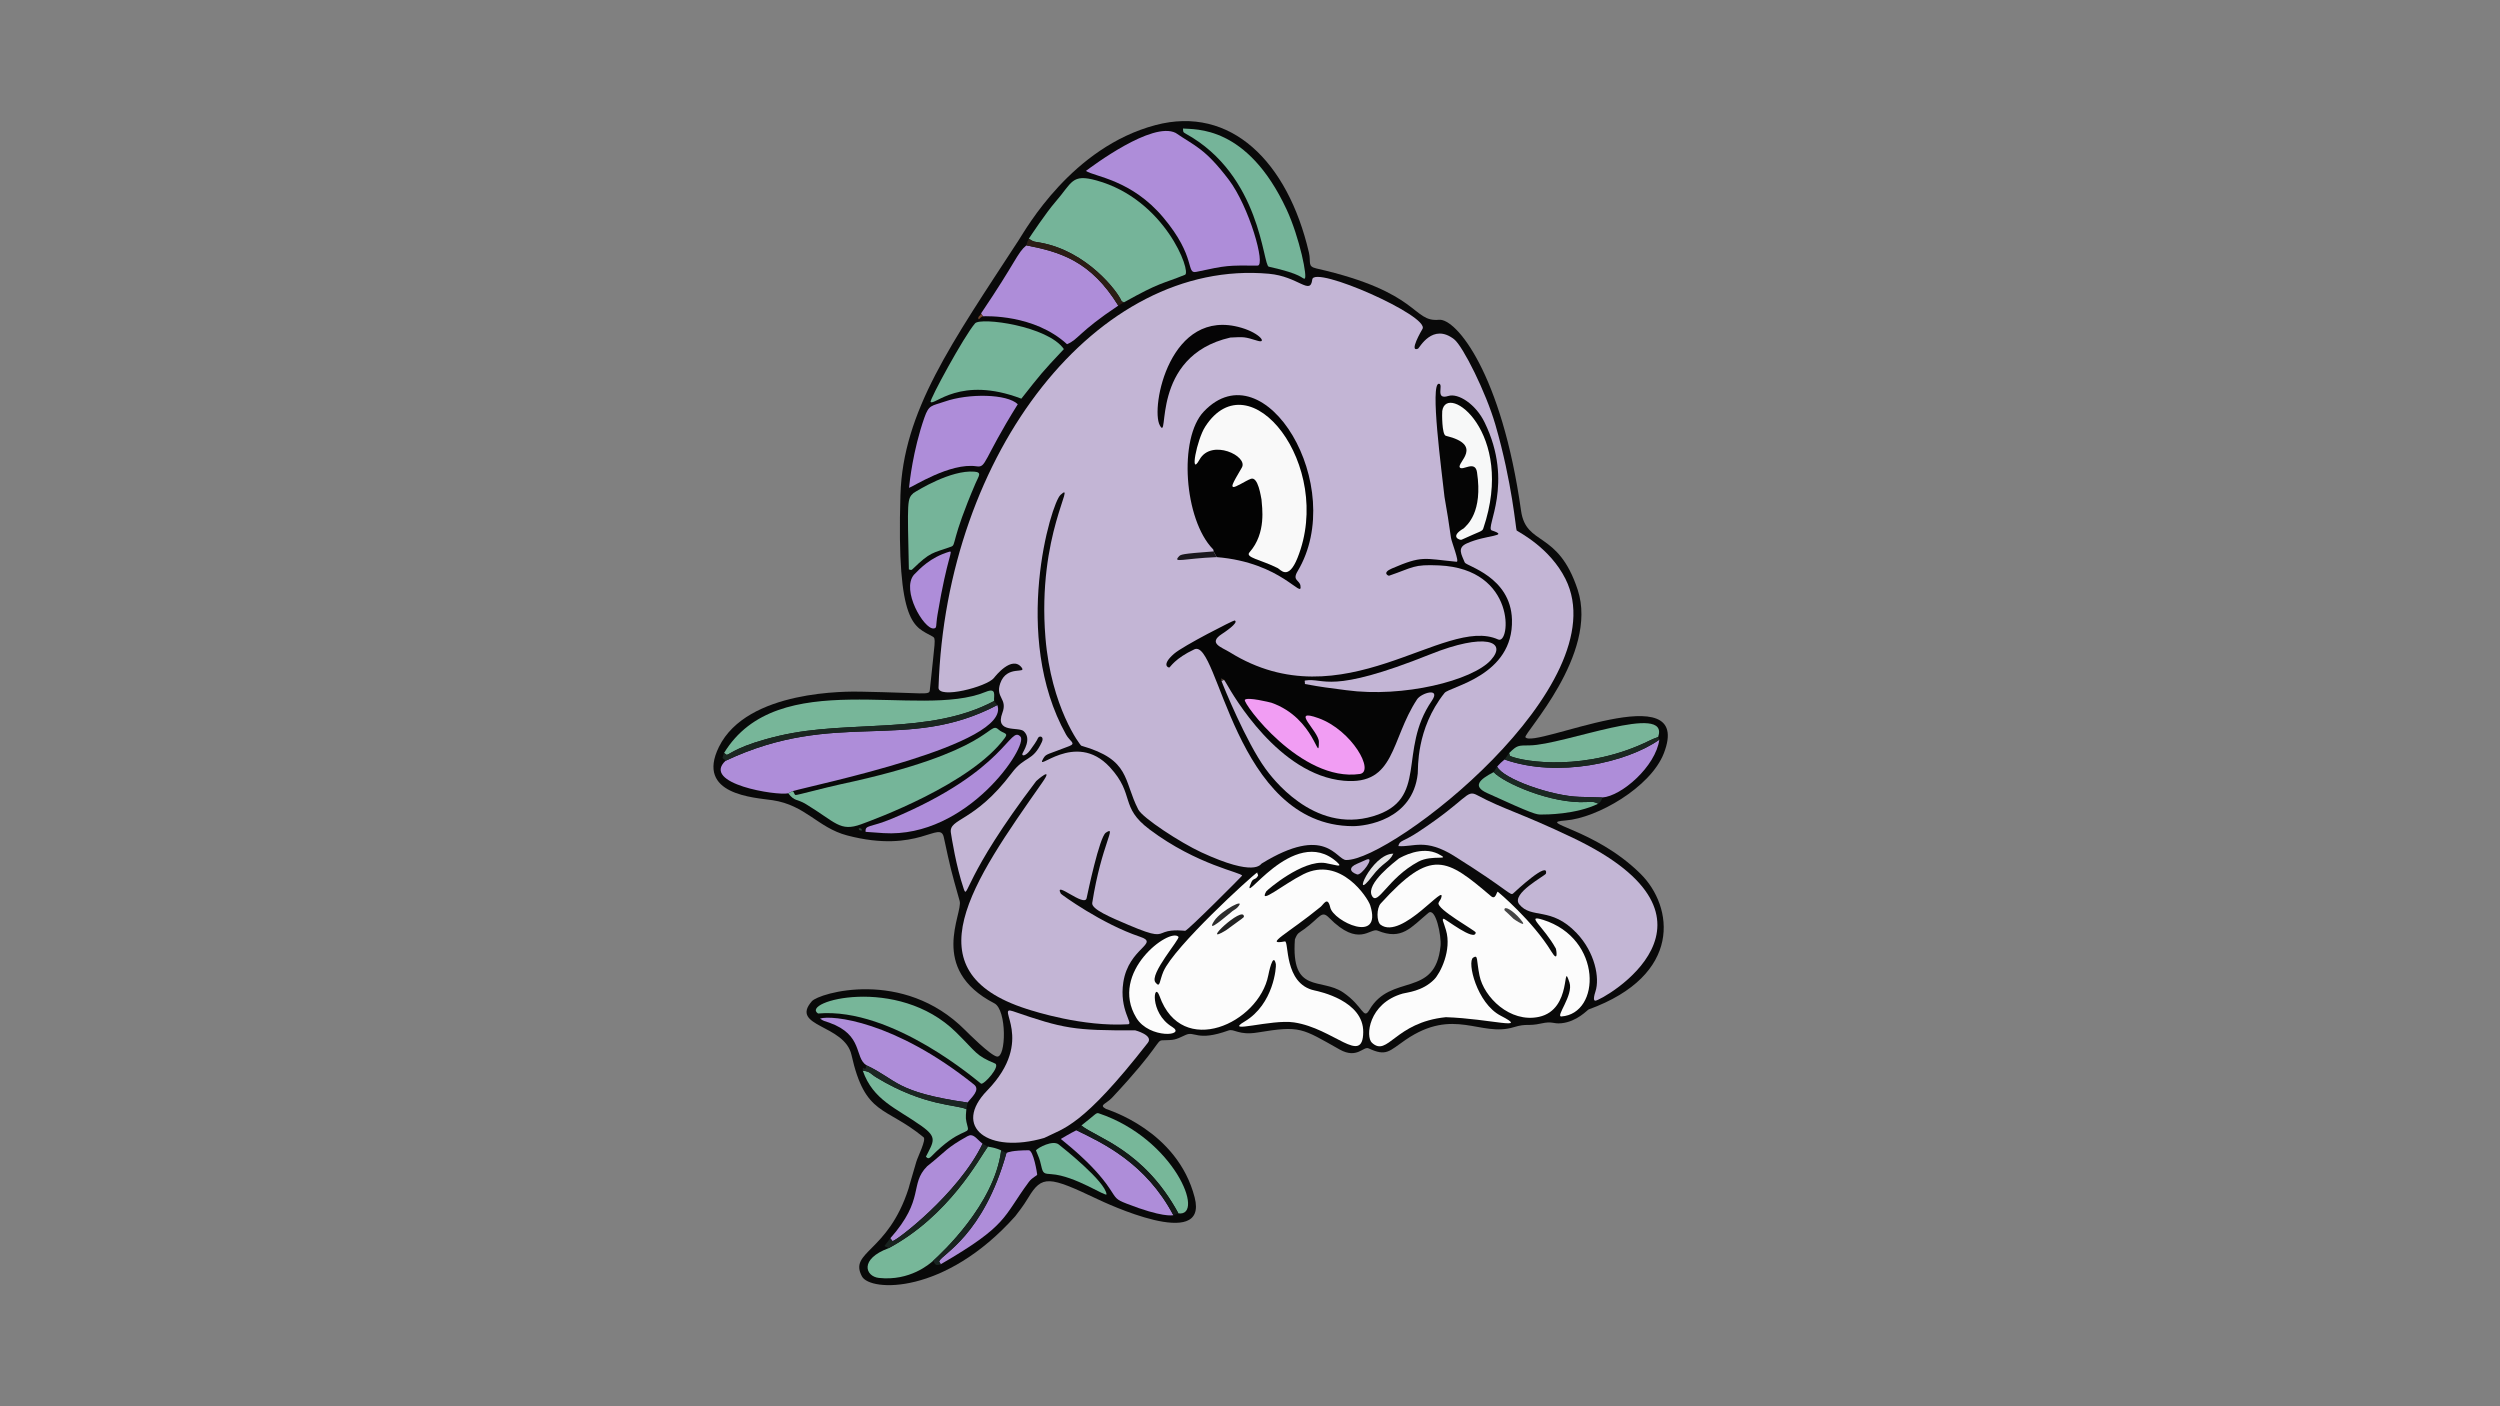 <?xml version="1.0" encoding="UTF-8" standalone="no"?><!DOCTYPE svg PUBLIC "-//W3C//DTD SVG 1.1//EN" "http://www.w3.org/Graphics/SVG/1.1/DTD/svg11.dtd"><svg width="100%" height="100%" viewBox="0 0 960 540" version="1.1" xmlns="http://www.w3.org/2000/svg" xmlns:xlink="http://www.w3.org/1999/xlink" xml:space="preserve" xmlns:serif="http://www.serif.com/" style="fill-rule:evenodd;clip-rule:evenodd;stroke-linejoin:round;stroke-miterlimit:2;"><rect x="0" y="0" width="960" height="540" fill="#808080" stroke="none"/><rect id="Artboard4" x="0" y="0" width="960" height="540" style="fill:none;"/><path d="M389.914,466.971c-27.132,30.414 -55.78,29.033 -58.923,23.17c-5.138,-9.586 9.952,-9.087 17.888,-33.719c0.264,-0.82 0.148,-0.817 2.998,-10.339c0.614,-2.052 3.886,-8.461 2.771,-9.379c-14.729,-12.131 -22.391,-7.975 -27.68,-31.615c-2.636,-11.779 -23.8,-10.757 -15.217,-20.611c2.73,-3.134 35.026,-12.824 58.83,11.052c0.901,0.904 9.79,9.82 12.263,10.196c3.527,0.536 3.869,-17.924 -1.017,-20.451c-25.503,-13.189 -11.957,-34.459 -13.321,-39.308c-3.417,-12.137 -3.411,-12.052 -6.073,-24.402c-1.482,-6.874 -9.627,6.483 -37.126,-0.758c-11.231,-2.957 -15.935,-11.619 -28.635,-13.522c-6.819,-1.022 -29.675,-1.996 -20.605,-20.46c10.829,-22.047 49.844,-21.316 54.524,-21.228c25.115,0.471 26.252,1.494 26.465,-0.609c1.955,-19.296 2.485,-19.751 1.055,-20.57c-6.795,-3.89 -13.886,-3.583 -12.339,-54.375c0.979,-32.147 19.679,-58.315 45.377,-97.771c2.946,-4.524 20.481,-35.738 52.594,-44.242c28.789,-7.624 50.734,13.924 58.88,48.917c0.907,3.895 -0.712,5.33 2.921,6.154c40.112,9.104 36.67,20.677 47.034,19.697c6.512,-0.616 24.072,20.4 31.508,73.293c1.945,13.837 14.195,7.287 21.768,30.435c8.092,24.734 -20.984,55.282 -20.09,56.58c3.17,4.598 65.173,-24.619 53.134,6.209c-5.103,13.066 -25.658,24.816 -37.636,25.734c-11.957,0.916 10.903,2.877 28.686,20.474c12.743,12.61 16.285,38.945 -19.909,52.107c-0.471,0.171 -4.436,4.684 -10.434,5.297c-3.33,0.341 -3.309,-0.905 -7.801,0.093c-5.219,1.16 -5.393,-0.143 -10.525,1.427c-12.784,3.912 -22.904,-7.872 -41.524,4.854c-6.369,4.353 -7.322,6.495 -14.214,3.271c-1.963,-0.918 -4.404,4.202 -11.097,0.446c-14.619,-8.203 -15.019,-9.261 -31.487,-6.541c-7.396,1.222 -8.985,-1.575 -11.244,-0.761c-12.18,4.39 -12.87,0.015 -16.509,1.743c-4.171,1.981 -4.162,1.898 -8.843,2.017c-2.339,0.06 -0.753,2.184 -19.27,21.995c-2.319,2.481 -5.292,2.816 -2.39,4.354c0.596,0.316 27.441,8.234 34.062,34.024c5.359,20.876 -34.746,1.847 -37.454,0.562c-18.41,-8.735 -21.175,-9.242 -26.397,-0.572c-2.184,3.626 -3.899,5.636 -4.998,7.128Zm107.325,-106.241c-1.514,21.179 9.996,14.57 18.525,20.359c7.76,5.268 7.733,10.734 10.077,6.709c8.288,-14.234 25.32,-4.348 27.326,-24.566c0.379,-3.823 -1.862,-15.004 -4.681,-12.667c-6.729,5.579 -10.15,10.64 -19.478,6.79c-2.915,-1.203 -7.172,6.714 -18.65,-4.944c-2.953,-2.999 -3.299,-0.199 -9.466,4.328c-2.241,1.645 -2.598,1.316 -3.653,3.992Z" style="fill:#090909;"/><path d="M484.444,331.625c-0.393,0.208 -2.41,5.259 -23.136,-4.333c-8.067,-3.733 -22.55,-13.205 -24.216,-16.448c-5.804,-11.297 -2.906,-19.073 -21.862,-24.482c-0.423,-0.121 -11.604,-14.831 -13.781,-41.524c-3.232,-39.628 12.232,-60.659 5.773,-54.792c-3.584,3.256 -18.97,54.165 2.139,92.029c1.485,2.663 4.009,3.337 1.224,4.435c-8.39,3.307 -8.826,2.835 -9.937,4.71c-3.681,6.208 12.147,-11.171 25.556,3.399c9.763,10.609 3.626,15.171 15.214,23.879c18.346,13.786 35.615,16.558 35.539,17.777c-0.009,0.137 -20.753,20.983 -21.848,21.161c-0.16,0.026 -4.727,-0.668 -7.897,0.506c-2.561,0.949 -2.839,1.924 -13.803,-2.731c-6.94,-2.947 -14.375,-6.066 -13.993,-8.483c3.59,-22.744 9.666,-29.964 5.214,-26.961c-2.447,1.651 -6.942,23.089 -7.372,25.141c-0.764,3.646 -12.726,-7.139 -9.892,-1.732c0.147,0.281 15.644,11.592 30.339,16.513c7.892,2.643 -4.279,4.159 -6.343,17.471c-1.666,10.743 4.037,16.033 1.811,16.164c-17.394,1.028 -35.959,-4.936 -38.961,-5.9c-45.063,-14.477 -20.749,-48.738 5.975,-86.87c4.807,-6.859 -2.162,-0.771 -2.277,-0.621c-28.009,36.868 -26.259,45.984 -27.82,41.413c-2.955,-8.655 -4.677,-19.813 -4.947,-21.562c-0.875,-5.669 9.019,-3.863 23.385,-22.962c5.071,-6.742 8.005,-4.186 11.573,-11.95c0.88,-1.915 -0.706,-2.584 -1.46,-1.561c-0.271,0.367 0.055,0.532 -3.084,4.791c-1.702,2.31 -3.383,2.404 -2.911,1.191c0.3,-0.771 3.687,-5.607 0.451,-8.524c-1.98,-1.785 -11.179,0.914 -8.181,-7.027c2.094,-5.546 -2.759,-5.745 -0.83,-11.323c2.502,-7.234 10.325,-3.444 8.179,-6.143c-3.715,-4.671 -10.033,3.348 -10.595,4.061c-2.662,3.379 -21.423,8.236 -21.277,3.685c2.898,-90.203 60.956,-164.813 126.851,-158.898c11.384,1.022 15.907,8.49 16.672,2.205c0.683,-5.608 45.222,14.043 42.318,18.982c-0.315,0.536 -5.371,9.136 -1.7,7.58c0.499,-0.212 5.546,-10.082 13.871,-3.591c3.335,2.6 12.206,20.331 15.819,32.774c6.526,22.474 7.867,40.409 8.171,40.637c0.996,0.745 12.776,6.63 18.763,18.621c20.284,40.629 -66.762,108.274 -84.267,107.915c-3.829,-0.079 -7.722,-13.837 -32.448,1.38Z" style="fill:#c3b5d5;"/><path d="M554.69,190.843c-1.019,-9.575 -5.692,-43.939 -2.102,-43.483c1.859,0.236 -1.703,6.352 3.573,4.694c3.791,-1.191 10.477,3.107 13.893,10.08c11.579,23.637 0.082,40.648 2.776,41.543c7.066,2.347 -2.019,1.555 -9.621,5.009c-3.744,1.701 -1.994,4.228 -0.755,7.296c0.574,1.422 17.65,5.469 18.14,21.917c0.646,21.679 -23.941,25.738 -25.904,28.207c-11.032,13.875 -10.079,29.144 -10.276,30.958c-1.935,17.862 -20.088,20.194 -24.907,20.179c-45.664,-0.14 -51.499,-72.28 -60.887,-67.895c-7.468,3.487 -9.261,6.899 -9.586,6.968c-0.491,0.105 -3.106,-0.978 1.785,-5.258c3.499,-3.062 22.913,-12.945 23.282,-12.806c1.968,0.738 -4.4,4.879 -4.877,5.19c-5.53,3.596 -0.063,5.105 3.035,7.031c43.487,27.03 82.413,-14.315 103.03,-4.909c4.762,2.173 7.227,-27.103 -22.703,-28.447c-9.947,-0.447 -9.738,0.73 -19.192,3.962c-0.227,0.078 -2.876,-1.076 1.104,-2.786c11.754,-5.052 12.094,-3.797 24.856,-2.57c1.138,0.109 -1.954,-7.652 -2.178,-9.215c-1.129,-7.864 -1.144,-7.793 -2.484,-15.664Z" style="fill:#050505;"/><path d="M482.829,334.979c-0.212,0.395 0.445,0.93 0.233,1.324c-0.907,1.684 -1.825,0.804 -2.558,2.488c-4.842,11.115 16.121,-22.907 32.907,-7.736c2.637,2.383 -0.946,0.941 -4.399,0.367c-8.747,-1.452 -22.495,10.399 -22.76,10.858c-3.144,5.455 6.449,-2.676 14.249,-6.578c14.261,-7.134 24.762,9.067 25.674,11.978c4.716,15.052 -14.154,6.099 -15.363,0.781c-1.015,-4.463 -2.534,-1.181 -3.697,-0.229c-12.43,10.17 -22.071,14.829 -13.724,13.268c1.652,-0.309 -0.502,16.31 11.387,18.829c1.928,0.409 18.872,3.999 18.705,16.038c-0.179,12.935 -11.308,-1.462 -26.575,-3.765c-8.739,-1.318 -27.24,4.566 -18.999,-0.326c11.246,-6.675 12.228,-21.083 12.024,-22.055c-1.066,-5.095 -2.83,3.897 -2.91,4.305c-3.608,18.386 -33.179,32.047 -41.749,7.988c-2.165,-6.079 -4.125,6.354 4.814,11.796c5.765,3.509 -8.756,4.735 -13.729,-3.452c-10.648,-17.529 12.863,-34.785 16.165,-31.137c0.733,0.81 -11.325,14.407 -8.827,17.534c1.856,2.324 1.478,-0.557 3.058,-4.205c4.136,-9.544 33.675,-36.525 36.074,-38.071Z" style="fill:#fcfcfc;"/><path d="M555.211,390.597c-19.659,2.014 -22.269,15.466 -28.41,9.802c-2.469,-2.277 -1.381,-15.106 11.85,-18.869c1.613,-0.459 7.535,-0.859 12.024,-5.369c2.46,-2.471 6.862,-11.384 4.576,-19.003c-1.145,-3.816 -1.547,-3.909 -0.952,-4.371c0.359,-0.279 12.195,9.1 12.373,5.283c0.03,-0.653 -15.06,-8.957 -14.283,-11.34c0.207,-0.636 0.746,-1.128 0.967,-1.759c2.423,-6.907 -15.036,16.14 -23.181,10.144c-1.612,-1.187 -1.615,-6.376 0.025,-8.181c19.511,-21.473 25.209,-17.358 42.386,-2.777c1.828,1.552 2.119,-2.002 2.598,-1.71c0.15,0.092 13.334,11.129 20.516,22.902c2.921,4.789 1.854,-0.893 1.775,-1.038c-4.598,-8.439 -12.042,-13.33 -4.948,-11.103c22.872,7.178 22.257,36.034 7.058,37.112c-2.399,0.17 4.69,-8.181 3.099,-13.021c-3.023,-9.2 1.38,10.373 -11.743,13.181c-11.136,2.383 -21.121,-7.578 -22.812,-15.864c-1.248,-6.114 -0.464,-8.135 -2.43,-6.888c-2.431,1.541 1.401,17.554 10.538,22.284c11.42,5.911 -3.807,1.181 -21.026,0.585Z" style="fill:#fcfcfc;"/><path d="M536.963,324.897c0.556,-2.352 1.602,-1.446 7.618,-5.407c19.08,-12.562 18.414,-16.411 22.591,-14.177c10.453,5.589 16.411,6.683 36.686,16.35c66.099,31.515 11.654,62.333 8.797,62.6c-0.285,0.027 -1.149,-0.042 0.015,-3.581c1.671,-5.08 -0.159,-14.945 -7.246,-22.384c-9.874,-10.365 -17.296,-5.217 -22.023,-11.035c-3.357,-4.133 10.065,-11.012 10.238,-11.805c1.124,-5.151 -11.64,6.749 -12.494,7.545c-1.278,1.191 -1.057,-0.71 -22.66,-14.251c-11.178,-7.006 -15.691,-3.371 -21.523,-3.855Z" style="fill:#c3b6d5;"/><path d="M465.999,211.744c-0.11,-0.373 0.19,-0.443 -0.27,-0.916c-10.989,-11.295 -13.297,-42.488 -3.453,-52.814c23.432,-24.577 55.498,28.779 35.982,61.374c-2.124,3.547 0.782,3.367 1.111,5.476c0.879,5.63 -7.027,-8.87 -32.143,-10.932c-0.409,-0.729 -0.818,-1.458 -1.227,-2.188Z" style="fill:#030303;"/><path d="M400.992,436.966c-21.575,6.281 -35.494,-4.228 -21.901,-18.225c18.943,-19.506 2.79,-32.873 9.878,-30.43c19.504,6.724 23.393,7.434 46.95,7.34c0.012,-0 7.127,1.861 4.856,4.773c-25.276,32.412 -32.287,32.75 -39.783,36.541Z" style="fill:#c4b6d5;"/><path d="M451.47,51.047c7.473,5.123 11.154,5.857 20.301,17.854c7.91,10.375 14.368,33.094 11.164,33.081c-11.627,-0.047 -11.586,-0.165 -23.553,2.414c-4.076,0.878 0.157,-5.576 -12.666,-20.863c-12.222,-14.57 -26.432,-15.687 -29.726,-17.892c2.395,-1.799 25.51,-19.169 34.479,-14.594Z" style="fill:#ae8dd9;"/><path d="M395.063,91.663c0.769,-1.161 6.606,-9.974 10.2,-14.109c6.531,-7.512 6.182,-10.913 15.777,-8.267c26.445,7.294 36.534,35.208 34.006,36.228c-9.125,3.684 -9.491,2.76 -23.446,10.586c-0.569,-0.382 -0.782,-0.052 -1.046,-0.703c-1.364,-3.358 -13.084,-19.009 -31.155,-22.238c-2.352,-0.42 -2.389,-0.174 -4.336,-1.497Z" style="fill:#75b499;"/><path d="M382.973,270.747c5.679,15.117 -70.766,30.72 -78.598,33.052c-0.56,0.276 -1.119,0.551 -1.679,0.827c-4.493,1.01 -33.548,-3.689 -24.08,-12.486c42.58,-20.107 69.37,-2.986 104.357,-21.393Z" style="fill:#ae8dd9;"/><path d="M484.414,191.801c-0.229,-0.925 -1.264,-8.994 -4.101,-7.929c-2.022,0.759 -6.003,3.452 -6.767,3.117c-0.594,-0.261 -0.702,-0.67 3.307,-7.411c2.627,-4.417 -11.691,-11.244 -16.237,-3.078c-3.908,7.02 -1.027,-7.687 2.185,-12.666c17.042,-26.417 49.661,14.967 35.441,50.407c-3.556,8.862 -6.529,4.445 -7.605,3.906c-6.567,-3.288 -12.617,-4.039 -10.827,-6.064c6.565,-7.425 4.786,-17.356 4.604,-20.281Z" style="fill:#f9f9f9;"/><path d="M469.04,261.443l1.003,-0.376c0.56,0.893 0.537,0.772 1.086,1.732c2.312,4.039 19.895,34.756 44.888,37.005c19.899,1.79 17.875,-15.678 28.137,-31.257c1.642,-2.493 9.281,-4.695 5.649,0.587c-13.237,19.25 -0.9,37.819 -22.523,44.298c-23.039,6.902 -39.259,-15.386 -41.389,-18.313c-7.3,-10.03 -16.233,-31.844 -16.85,-33.676Z" style="fill:#c3b5d5;"/><path d="M394.122,94.22c13.07,2.524 24.778,6.051 35.295,23.137c-15.446,10.319 -15.251,12.996 -19.676,14.813c-12.674,-11.602 -31.212,-10.719 -32.299,-10.723l-0.728,-1.079c13.651,-20.206 13.858,-23.229 17.407,-26.148Z" style="fill:#ae8dd9;"/><path d="M304.375,303.799c0.564,0.253 0.543,1.236 1.107,1.489c0.348,0.156 11.723,-2.935 17.225,-4.109c58.726,-12.538 56.835,-24.527 60.656,-21.092c1.917,1.723 4.01,1.196 2.499,3.262c-12.991,17.763 -50.359,31.409 -55.198,33.176c-8.148,2.976 -9.712,-0.781 -21.18,-7.742c-3.479,-2.111 -4.306,-0.912 -6.787,-4.156c0.56,-0.276 1.119,-0.551 1.679,-0.827Z" style="fill:#75b599;"/><path d="M408.528,134.051c-8.649,9.196 -8.551,9.191 -16.334,19.04c-23.484,-8.97 -33.438,2.821 -34.835,1.259c-0.575,-0.642 12.882,-25.386 17.069,-30.188c2.122,-2.434 27.955,0.988 34.1,9.889Z" style="fill:#75b499;"/><path d="M381.737,269.198c-25.004,13.255 -55.722,7.034 -82.435,13.322c-15.723,3.701 -18.934,7.058 -20.112,7.322c-0.44,0.099 -0.771,-0.702 -1.212,-0.603c20.642,-34.039 74.95,-12.986 100.469,-23.531c4.463,-1.844 3.073,1.509 3.29,3.491Z" style="fill:#77b699;"/><path d="M390.825,155.225c-13.547,21.732 -11.965,24.416 -15.859,23.84c-10.129,-1.497 -24.541,7.952 -25.897,8.27c0.225,-2.193 1.459,-14.21 5.88,-26.92c1.783,-5.125 2.774,-4.449 7.815,-6.209c9.254,-3.232 23.999,-2.969 28.061,1.019Z" style="fill:#ae8dd9;"/><path d="M379.346,440.292c2.65,0.573 2.593,0.394 5.103,1.454c-2.609,20.873 -23.167,39.695 -26.105,42.384c-1.308,1.16 -8.906,7.896 -20.839,6.596c-5.272,-0.574 -7.531,-7.265 3.692,-11.407c23.37,-12.534 34.899,-34.573 38.148,-39.027Z" style="fill:#77b799;"/><path d="M454.274,49.348c4.616,0.456 24.65,-1.388 39.769,31.071c4.979,10.689 8.247,26.639 6.883,26.596c-1.157,-0.037 -0.644,-1.71 -13.72,-4.612c-2.316,-0.514 -2.946,-35.108 -31.907,-51.08c-1.099,-0.606 -0.95,-0.734 -1.025,-1.975Z" style="fill:#75b499;"/><path d="M314.892,391.14c4.452,-1.461 28.606,0.866 59.137,25.333c2.586,2.072 -1.104,5.03 -2.488,6.915c-28.001,-4.072 -26.812,-8.635 -38.814,-14.308c-4.735,-2.99 -1.1,-11.645 -14.256,-16.37c-1.964,-0.705 -2.024,-0.471 -3.58,-1.571Z" style="fill:#ae8dd9;"/><path d="M314.137,389.188c-7.016,-4.566 30.473,-14.948 52.984,7.193c8.045,7.913 7.43,8.852 14.949,11.992c2.312,0.965 -4.31,8.364 -5.367,7.739c-0.7,-0.413 -33.856,-29.449 -62.566,-26.925Z" style="fill:#77b699;"/><path d="M350.792,189.311c1.68,-1.047 14.303,-8.917 23.348,-8.195c3.073,0.245 1.674,1.653 0.489,4.419c-9.544,22.268 -7.397,23.67 -9.363,24.376c-7.312,2.624 -7.856,1.86 -14.798,8.6c-0.746,0.724 -0.851,0.112 -1.463,0.192c-0.575,-26.685 -0.707,-27.109 1.786,-29.391Z" style="fill:#75b499;"/><path d="M500.961,262.646c0.441,-0.07 -0.251,-1.256 0.19,-1.326c7.609,-1.213 8.985,5.601 48.08,-10.068c20.916,-8.383 29.814,-5.044 23.265,2.217c-7.059,7.826 -33.563,14.57 -55.62,11.558c-8.003,-1.093 -7.966,-0.933 -15.915,-2.381Z" style="fill:#c3b5d5;"/><path d="M637.178,284.044c-1.391,10.267 -14.508,21.669 -21.859,22.183c-8.122,-0.218 -8.07,-0.216 -8.772,-0.235c-10.73,-0.301 -29.536,-6.946 -31.639,-11.631c1.376,-1.505 1.35,-1.417 2.841,-2.712c20.417,7.223 46.934,1.165 59.429,-7.604Z" style="fill:#ae8dd9;"/><path d="M488.239,269.853c16.944,5.982 18.108,23.893 18.21,15.062c0.048,-4.173 -11.407,-13.19 -0.158,-9.146c12.9,4.637 21.766,20.598 15.846,21.447c-22.576,3.237 -45.109,-27.39 -44.112,-28.488c1.066,-1.173 9.416,0.925 10.213,1.125Z" style="fill:#f19df3;"/><path d="M332.392,319.432c-0.228,-2.809 1.595,-1.479 10.305,-5.137c43.967,-18.465 45.025,-35.973 49.171,-31.417c3.115,3.424 -20.297,39.08 -52.584,37.042c-0.552,-0.035 -0.51,-0.036 -6.892,-0.489Z" style="fill:#ae8dd9;"/><path d="M413.332,434.014c10.169,4.928 26.695,12.649 37.239,32.619c-0.475,0.056 -4.214,0.925 -17.986,-4.454c-4.162,-1.625 -3.96,-1.964 -6.396,-5.648c-6.62,-10.013 -18.671,-18.856 -18.758,-19.107c-0.053,-0.153 0.059,-0.135 2.165,-1.384c1.903,-1.128 1.868,-1.013 3.736,-2.026Z" style="fill:#ae8dd9;"/><path d="M636.727,283.001c-2.04,0.81 -2.001,0.747 -3.063,1.275c-24.363,12.102 -48.197,8.324 -53.554,6.131c-0.675,-0.276 -0.265,-0.507 -0.624,-1.191c3.166,-3.12 3.396,-2.935 7.921,-2.99c13.049,-0.159 53.957,-16.774 49.32,-3.224Z" style="fill:#78b599;"/><path d="M377.305,439.201c-9.309,19.344 -33.628,37.732 -34.575,37.354c-0.417,-0.167 -0.462,-0.854 -0.879,-1.021c13.477,-15.239 7.249,-20.71 14.165,-27.682c7.61,-6.05 7.014,-6.804 15.46,-11.533c2.268,-1.27 3.216,0.748 5.829,2.881Z" style="fill:#ae8dd9;"/><path d="M562.039,202.912c1.285,-1.281 7.438,-6.152 5.135,-21.557c-0.719,-4.81 -5.612,-0.392 -6.609,-1.863c-1.219,-1.799 9.404,-8.551 -5.355,-12.15c-1.574,-0.384 -1.477,-8.845 -1.39,-9.485c1.544,-11.277 28.283,8.177 15.777,45.039c-0.423,1.245 -0.955,0.943 -8.374,4.367c-0.505,0.233 -4.792,-1.082 0.816,-4.352Z" style="fill:#f7f8f8;"/><path d="M386.48,442.728c0.625,-0.285 2.1,-0.957 8.526,-1.037c1.886,-0.024 3.275,9.061 3.277,9.338c0.003,0.443 -1.858,1.021 -3.2,2.832c-10.106,13.638 -7.75,16.487 -33.938,31.668c0.165,-0.414 -0.639,-0.836 -0.474,-1.25c1.064,-2.678 16.94,-9.835 25.809,-41.55Z" style="fill:#ae8dd9;"/><path d="M415.248,432.182c5.745,-4.451 5.593,-5.03 6.761,-4.636c29.043,9.797 40.902,39.795 30.5,38.385c-13.38,-24.601 -31.672,-29.067 -37.261,-33.75Z" style="fill:#77b799;"/><path d="M331.296,411.127c3.044,0.377 2.71,1.085 5.353,2.684c18.429,11.15 30.97,10.302 34.434,12.133c-0.318,3.581 -0.34,3.515 0.536,6.936c0.718,2.806 -3.101,0.037 -14.094,11.282c-1.288,1.318 -1.767,0.014 -1.982,0.016c2.98,-5.881 4.528,-7.394 -1.697,-11.807c-9.864,-6.992 -18.544,-9.864 -22.55,-21.244Z" style="fill:#77b79a;"/><path d="M472.454,129.616c-31.167,7.123 -23.18,40.905 -27.102,33.682c-3.598,-6.625 3.777,-45.629 31.407,-37.421c7.172,2.131 9.827,6.097 6.174,4.983c-5.098,-1.554 -5.101,-1.523 -10.479,-1.245Z" style="fill:#050405;"/><path d="M573.554,296.499c3.854,4.138 22.05,12.227 35.666,11.488c2.398,-0.13 2.384,-0.29 4.536,0.636c-8.698,4.184 -20.202,4.164 -21.993,4.16c-1.784,-0.003 -2.705,-0.005 -20.716,-8.252c-5.667,-2.595 -3.078,-5.135 2.507,-8.033Z" style="fill:#73b496;"/><path d="M350.943,220.715c2.345,-2.393 6.282,-6.653 13.497,-8.83c1.887,-0.57 -0.588,1.12 -4.449,24.239c-0.736,4.409 -0.048,5.13 -1.554,5.209c-3.691,0.192 -12.452,-14.683 -7.495,-20.617Z" style="fill:#ae8dd9;"/><path d="M381.737,269.198l1.236,1.548c-34.987,18.407 -61.776,1.287 -104.357,21.393c-0.244,-0.483 -0.926,-0.643 -1.17,-1.126c-0,-0 0.49,-1.633 0.532,-1.775c0.44,-0.099 0.771,0.702 1.212,0.603c1.178,-0.264 4.389,-3.621 20.112,-7.322c26.713,-6.287 57.431,-0.067 82.435,-13.322Z" style="fill:#1b2621;"/><path d="M397.802,441.73c0.872,-1.069 6.474,-4.064 8.766,-2.247c1.66,1.315 17.851,14.142 18.334,19.101c0.127,1.308 -12.092,-7.121 -21.154,-7.701c-2.844,-0.182 -3.241,-0.225 -3.89,-3.085c-0.724,-3.194 -0.863,-3.053 -2.056,-6.068Z" style="fill:#74b79a;"/><path d="M537.139,329.68c1.062,-0.608 8.798,-5.034 15.201,-1.743c5.337,2.743 -2.376,0.088 -7.682,2.933c-11.814,6.333 -15.646,17.29 -17.85,13.092c-2.463,-4.691 9.161,-13.279 10.331,-14.282Z" style="fill:#f8f8f8;"/><path d="M636.727,283.001l0.45,1.042c-12.494,8.769 -39.012,14.827 -59.429,7.604c0.579,-0.811 1.158,-1.621 1.737,-2.432c0.358,0.684 -0.051,0.915 0.624,1.191c5.357,2.193 29.191,5.972 53.554,-6.131c1.063,-0.528 1.023,-0.464 3.063,-1.275Z" style="fill:#1b2821;"/><path d="M377.305,439.201l2.041,1.091c-3.25,4.454 -14.779,26.493 -38.148,39.027c-0.272,-0.529 -1.247,-0.409 -1.518,-0.938c0,0 1.998,-2.618 2.172,-2.846c0.417,0.167 0.462,0.854 0.879,1.021c0.947,0.378 25.266,-18.01 34.575,-37.354Z" style="fill:#19231f;"/><path d="M384.45,441.746c0.677,0.327 1.354,0.655 2.031,0.982c-8.869,31.715 -24.745,38.873 -25.809,41.55c-0.165,0.414 0.639,0.836 0.474,1.25c-1.815,0.518 -1.959,0.28 -2.8,-1.398c2.937,-2.689 23.496,-21.511 26.105,-42.384Z" style="fill:#182320;"/><path d="M415.248,432.182c5.59,4.683 23.882,9.149 37.261,33.75c-0.646,0.234 -1.293,0.468 -1.939,0.702c-10.544,-19.97 -27.07,-27.691 -37.239,-32.619c1.431,-1.059 1.426,-1.046 1.545,-1.143c0.319,-0.26 0.019,-0.402 0.371,-0.689Z" style="fill:#131a17;"/><path d="M395.063,91.663c1.947,1.323 1.983,1.077 4.336,1.497c18.071,3.229 29.791,18.881 31.155,22.238c0.264,0.65 0.477,0.321 1.046,0.703l-2.183,1.256c-10.517,-17.085 -22.225,-20.613 -35.295,-23.137c0.334,-1.361 0.32,-1.292 0.941,-2.557Z" style="fill:#2b1d15;"/><path d="M574.908,294.36c2.103,4.686 20.908,11.331 31.639,11.631c0.702,0.02 0.65,0.017 8.772,0.235c-0.536,1.46 -0.43,1.461 -1.563,2.396c-2.152,-0.926 -2.138,-0.766 -4.536,-0.636c-13.616,0.739 -31.812,-7.35 -35.666,-11.488c0.451,-0.713 0.903,-1.426 1.354,-2.139Z" style="fill:#1b2823;"/><path d="M332.728,409.082c12.002,5.673 10.813,10.236 38.814,14.308c-0.153,0.852 -0.305,1.704 -0.458,2.556c-3.464,-1.831 -16.005,-0.983 -34.434,-12.133c-2.643,-1.599 -2.31,-2.307 -5.353,-2.684c0.233,-0.19 -0.176,-0.711 0.058,-0.9c0.45,-0.366 0.528,0.433 0.98,0.056c0.54,-0.45 -0.139,-0.757 0.394,-1.202Z" style="fill:#1b2622;"/><path d="M535.049,327.8c-1.798,3.657 -3.837,3.036 -8.22,8.793c-8.276,10.869 -0.316,-8.718 8.22,-8.793Z" style="fill:#e2e3e4;"/><path d="M465.999,211.744c0.409,0.729 0.818,1.458 1.227,2.188c-12.873,0.536 -16.904,2.363 -14.563,-0.224c0.724,-0.8 0.945,-1.044 13.337,-1.964Z" style="fill:#1a171d;"/><path d="M521.159,331.664c1.2,-0.486 2.354,-1.08 3.554,-1.565c3.565,-1.443 -1.923,6.269 -3.601,5.68c-3.099,-1.089 -3.051,-2.841 0.048,-4.115Z" style="fill:#bfafd3;"/><path d="M470.791,357.222c-10.663,6.55 6.756,-9.848 6.868,-5.267c0.009,0.385 -0.104,0.299 -6.868,5.267Z" style="fill:#222;"/><path d="M472.641,350.386c-1.175,0.845 -9.958,8.723 -6.384,3.23c2.6,-3.996 12.863,-9.367 8.891,-5.12c-0.715,0.764 -1.792,1.126 -2.507,1.89Z" style="fill:#2d2d2d;"/><path d="M581.247,352.888c-3.312,-3.315 -3.552,-3.153 -3.553,-3.556c-0.003,-1.683 3.268,0.314 6.06,3.554c3.618,4.198 -2.342,0.115 -2.507,0.001Z" style="fill:#454545;"/><path d="M376.715,120.368l0.728,1.079c-1.27,0.444 -1.751,1.941 -1.762,0.617c-0.006,-0.662 1.04,-1.034 1.034,-1.696Z" style="fill:#77482e;"/><path d="M469.04,261.443c0.219,-0.221 -0.253,-0.712 -0.034,-0.933c0,0 0.954,0.513 1.037,0.557l-1.003,0.376Z" style="fill:#56443a;"/><path d="M331.197,319.153c-0.239,-0.385 -1.022,-0.122 -1.261,-0.507c-0.609,-0.977 0.593,-0.495 0.653,-0.471c0.602,0.242 0.001,0.733 0.609,0.977Z" style="fill:#2c463a;"/></svg>